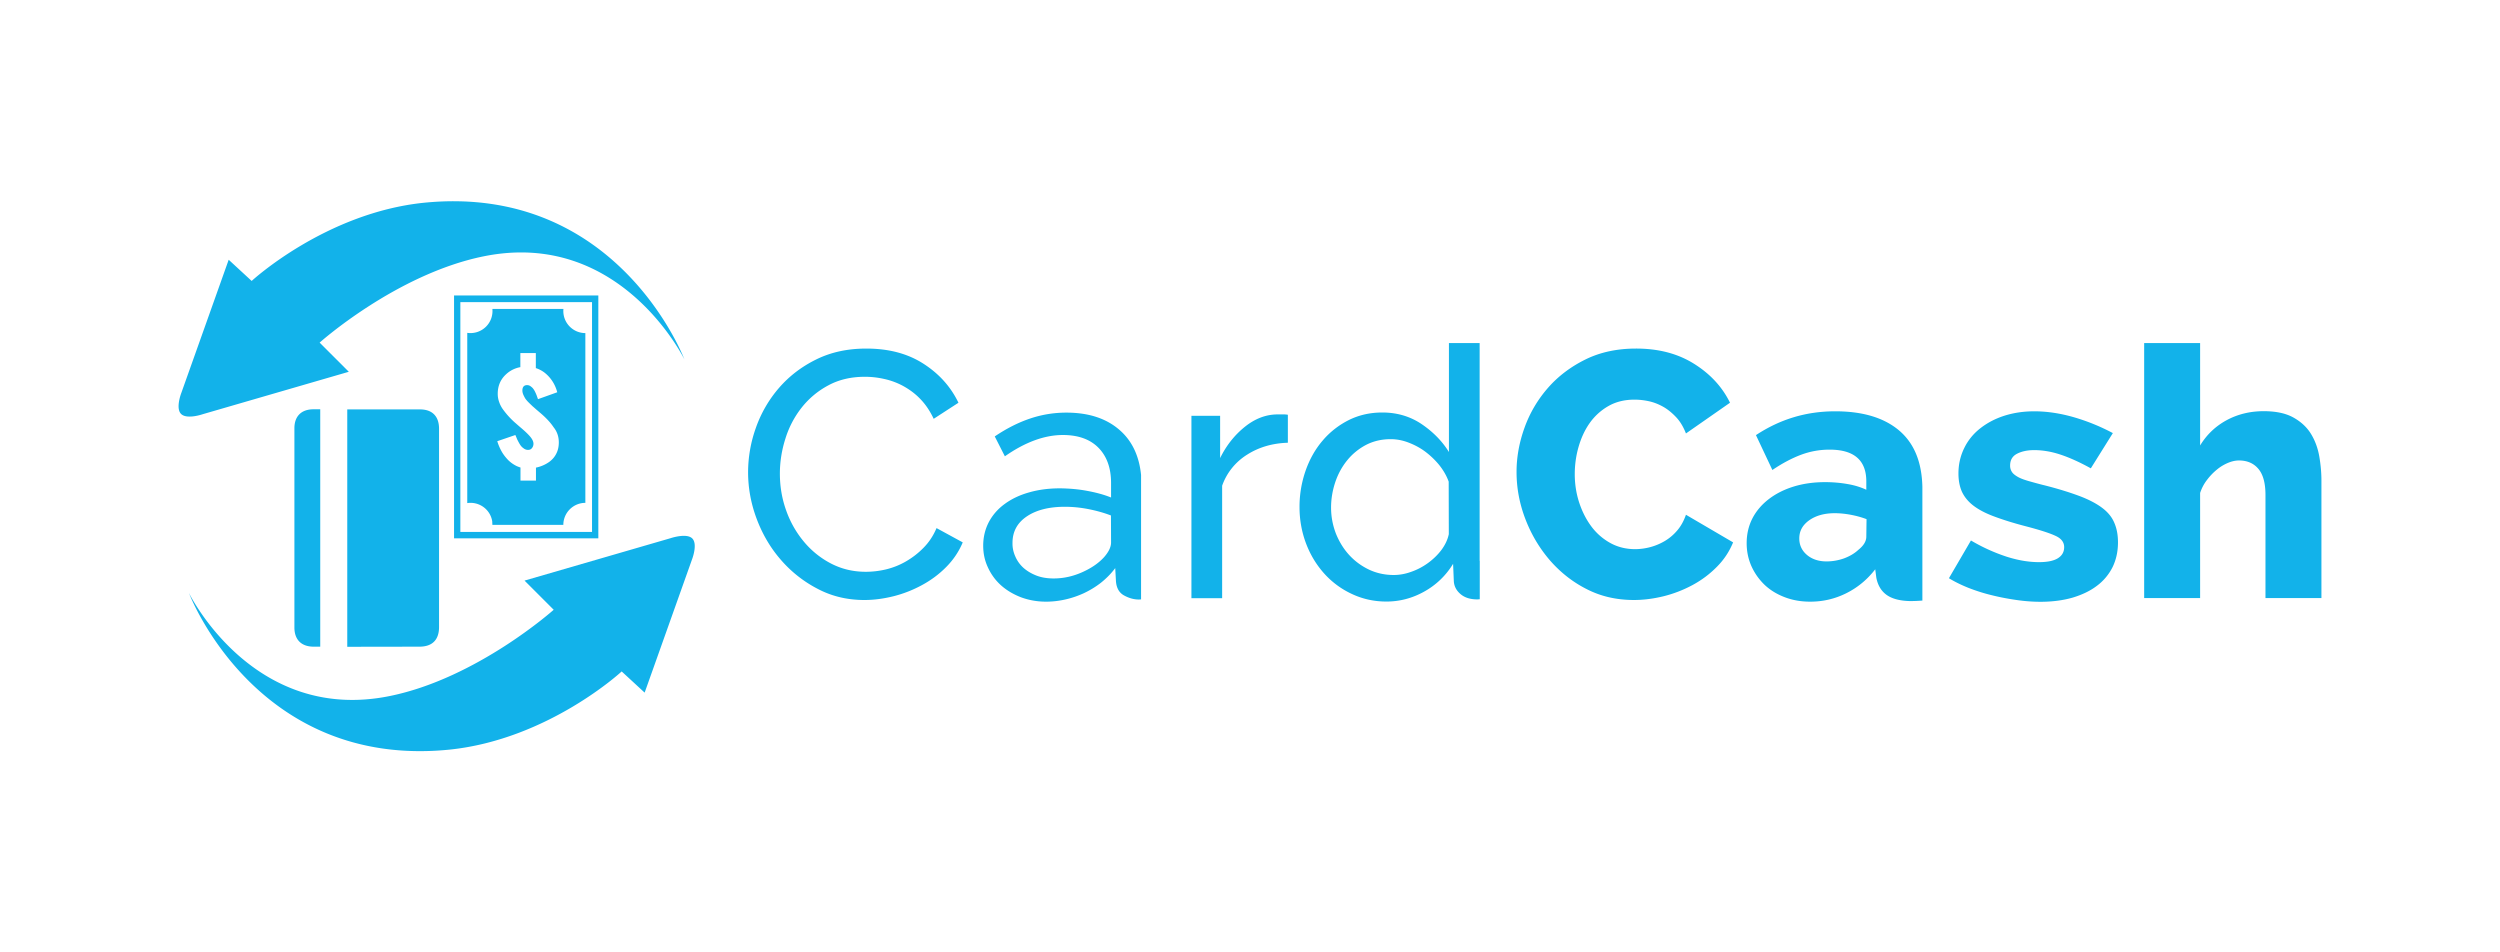 <svg xmlns="http://www.w3.org/2000/svg" xml:space="preserve" width="210" height="80" style="enable-background:new 0 0 210 80"><style>.st0{fill:#12b2ea}</style><g id="Layer_1"><path d="M77.56 46.03c-.44.45-.94.83-1.48 1.14-.52.3-1.08.52-1.66.66-.55.13-1.12.2-1.69.2-1.04 0-1.99-.22-2.88-.67a7.379 7.379 0 0 1-2.29-1.82 8.443 8.443 0 0 1-1.51-2.63c-.36-.99-.54-2.03-.54-3.13 0-.99.16-1.98.46-2.92.29-.95.75-1.83 1.36-2.61.61-.77 1.35-1.4 2.25-1.88.89-.48 1.91-.72 3.07-.72.54 0 1.08.06 1.61.18.56.12 1.1.32 1.6.59.53.29 1.02.65 1.44 1.09.44.45.82 1.01 1.13 1.67l2.08-1.35c-.65-1.35-1.63-2.44-2.96-3.29s-2.92-1.26-4.78-1.26c-1.57 0-2.96.3-4.2.91s-2.27 1.4-3.13 2.39c-.85.98-1.51 2.12-1.94 3.34a11.13 11.13 0 0 0-.66 3.74c0 1.33.24 2.64.72 3.92.48 1.28 1.15 2.43 2.02 3.43.87 1.01 1.92 1.84 3.1 2.45 1.19.63 2.5.94 3.93.94.8 0 1.62-.11 2.46-.32.83-.21 1.64-.53 2.39-.94.74-.4 1.43-.91 2.02-1.51.59-.59 1.07-1.3 1.39-2.07l-2.2-1.2c-.28.66-.65 1.21-1.11 1.67m15.77-.46c0 .37-.19.77-.56 1.2-.45.51-1.07.94-1.85 1.29s-1.58.53-2.41.53c-.55 0-1.04-.08-1.47-.25-.43-.17-.79-.39-1.09-.66a2.74 2.74 0 0 1-.67-.95c-.16-.36-.24-.74-.23-1.13 0-.94.4-1.68 1.2-2.22.8-.54 1.87-.81 3.2-.81.63 0 1.28.06 1.95.19.67.13 1.32.31 1.92.54l.01 2.27zm.88-9.3c-1.14-1.08-2.68-1.61-4.64-1.61-1.06 0-2.07.17-3.05.5-.98.33-1.97.83-2.96 1.5l.85 1.67c1.7-1.19 3.33-1.79 4.87-1.79 1.29 0 2.29.36 2.99 1.07.7.71 1.06 1.7 1.06 2.95v1.23c-.59-.24-1.26-.42-2.02-.56-.75-.14-1.5-.2-2.26-.21-.94 0-1.8.11-2.6.34-.79.22-1.48.55-2.05.97-.58.42-1.02.93-1.34 1.53-.31.6-.47 1.26-.47 1.98 0 .65.13 1.26.4 1.83.26.57.63 1.08 1.1 1.5.47.42 1.03.75 1.67 1 .65.24 1.35.37 2.11.37.53 0 1.06-.06 1.6-.18s1.07-.3 1.57-.53c.51-.24.99-.53 1.44-.88.45-.36.86-.77 1.2-1.23l.06 1.09c.04.57.26.97.67 1.2.41.23.83.35 1.26.35.06 0 .12-.01.18-.01V39.9c-.15-1.51-.69-2.73-1.64-3.63m13.12-1.46c-.98 0-1.9.35-2.76 1.04-.86.69-1.56 1.57-2.08 2.63v-3.55h-2.41v15.32h2.58V40.8c.38-1.08 1.12-2 2.1-2.61.99-.63 2.13-.96 3.42-1v-2.35c-.12-.02-.23-.03-.35-.03h-.5zm14.37 10.06c-.1.47-.31.91-.63 1.34-.32.42-.71.79-1.14 1.1-.43.31-.91.56-1.41.73-.5.18-.98.26-1.45.26-.74 0-1.43-.15-2.07-.45-.63-.3-1.19-.71-1.66-1.22s-.84-1.11-1.12-1.8c-.27-.7-.41-1.44-.41-2.19 0-.72.12-1.44.35-2.13.23-.69.57-1.31 1.01-1.85.43-.53.97-.97 1.58-1.29.62-.32 1.31-.48 2.07-.48.49 0 .98.09 1.48.28.5.19.98.44 1.41.76.44.33.84.71 1.19 1.14.35.44.62.91.79 1.39l.01 4.41zm2.59 2.2V28.82h-2.58v9.15c-.57-.92-1.34-1.7-2.3-2.35-.97-.65-2.07-.97-3.3-.97-1.02 0-1.95.21-2.8.63-.84.42-1.59 1-2.2 1.72-.62.72-1.1 1.57-1.44 2.54a9.2 9.2 0 0 0-.51 3.07c0 1.03.18 2.06.54 3.02.36.96.87 1.8 1.51 2.52a7.16 7.16 0 0 0 2.32 1.73c.9.43 1.88.65 2.93.65 1.12 0 2.18-.28 3.18-.84a6.516 6.516 0 0 0 2.42-2.33l.06 1.44c.02.43.21.8.56 1.1.35.3.82.45 1.41.45.06 0 .14-.01.21-.01v-3.21c-.01-.02-.01-.04-.01-.06m16.57-2.48c-.3.35-.66.65-1.06.88-.74.43-1.58.65-2.44.66-.76 0-1.46-.17-2.08-.51a4.97 4.97 0 0 1-1.6-1.39c-.44-.59-.78-1.26-1.03-2.02-.25-.77-.37-1.57-.37-2.38 0-.76.1-1.52.31-2.26.21-.74.51-1.41.92-2 .41-.59.94-1.08 1.56-1.44.63-.37 1.37-.56 2.23-.56.37 0 .77.04 1.19.13s.83.25 1.22.47c.39.22.75.52 1.09.88s.61.82.82 1.36l3.7-2.58c-.66-1.35-1.68-2.44-3.05-3.29s-2.98-1.26-4.84-1.26c-1.58 0-3 .3-4.24.91-1.24.61-2.29 1.4-3.15 2.38-.86.98-1.53 2.11-1.97 3.33-.45 1.24-.68 2.49-.68 3.74 0 1.33.24 2.64.73 3.93s1.17 2.44 2.04 3.46c.87 1.01 1.92 1.85 3.11 2.45 1.2.62 2.53.92 3.98.92.82 0 1.66-.11 2.51-.32.84-.21 1.66-.53 2.42-.94.76-.41 1.44-.92 2.04-1.53.59-.59 1.05-1.29 1.36-2.05l-3.96-2.32c-.19.54-.44.99-.76 1.35m35.68-1.96c-.49-.36-1.13-.69-1.91-.98-.78-.29-1.74-.59-2.88-.88-.46-.11-.92-.24-1.38-.37-.37-.11-.67-.22-.89-.35-.22-.13-.39-.26-.48-.41a.95.95 0 0 1-.15-.54c0-.45.19-.78.57-.98.38-.2.87-.31 1.45-.31.7 0 1.43.12 2.19.37s1.61.63 2.57 1.16l1.85-2.96c-1.05-.56-2.16-1.01-3.3-1.34-1.12-.32-2.23-.49-3.3-.49-.92 0-1.76.13-2.54.38-.77.25-1.44.61-2.01 1.06-.56.44-1.02 1-1.33 1.64-.32.65-.49 1.36-.49 2.14 0 .59.1 1.1.29 1.53.2.43.51.82.95 1.16.44.34 1.02.65 1.75.92.72.27 1.6.55 2.64.82 1.19.31 2.03.58 2.52.81.49.22.73.54.73.95 0 .41-.18.72-.54.94s-.89.32-1.57.32c-.88 0-1.8-.16-2.76-.47a15.1 15.1 0 0 1-2.96-1.35l-1.85 3.17c.47.29 1.02.56 1.64.81.64.25 1.3.46 1.97.62.68.17 1.37.3 2.07.4.69.1 1.37.15 2.01.15 1 0 1.9-.12 2.7-.35.8-.24 1.49-.57 2.05-1 .55-.41 1-.95 1.31-1.57.3-.62.45-1.31.45-2.07 0-.65-.11-1.2-.32-1.67-.21-.49-.56-.9-1.05-1.26m18.28-4.29c-.12-.69-.35-1.32-.69-1.88-.34-.56-.83-1.02-1.47-1.38-.64-.36-1.47-.54-2.51-.54-1.13 0-2.17.25-3.1.75-.93.5-1.68 1.21-2.24 2.13v-8.6h-4.7v21.42h4.7v-8.83c.13-.4.33-.78.59-1.11.24-.32.52-.61.84-.87.28-.23.6-.42.94-.56.32-.13.62-.19.89-.19.69 0 1.23.23 1.63.7s.6 1.2.6 2.2v8.66h4.7v-9.86c0-.66-.06-1.34-.18-2.04m-38.05 6.74c0 .39-.23.76-.67 1.11-.31.29-.71.53-1.19.71-.47.17-.98.26-1.48.26-.66 0-1.21-.18-1.64-.54-.43-.36-.65-.83-.65-1.39 0-.63.28-1.13.84-1.53.56-.39 1.27-.59 2.13-.59.41 0 .86.04 1.34.13s.92.21 1.34.37l-.02 1.47zm2.79-8.89c-1.27-1.09-3.07-1.64-5.4-1.64-1.23 0-2.4.17-3.49.5-1.1.33-2.15.83-3.17 1.5l1.38 2.93c.84-.57 1.64-.99 2.41-1.28a6.79 6.79 0 0 1 2.4-.43c2.05 0 3.08.89 3.08 2.67v.7c-.45-.21-.98-.38-1.58-.48-.62-.11-1.25-.16-1.88-.16-.98 0-1.87.13-2.67.38-.8.25-1.5.61-2.08 1.06s-1.04.99-1.36 1.61c-.32.63-.48 1.32-.48 2.08 0 .7.14 1.35.41 1.95.27.59.64 1.11 1.11 1.56.47.44 1.03.78 1.69 1.03s1.36.37 2.13.37c1.06 0 2.06-.23 3.01-.7.95-.47 1.77-1.14 2.45-2.02l.09.7c.12.63.4 1.11.85 1.44.45.33 1.11.51 1.97.53.29 0 .63-.01 1.01-.04h.04v-9.56c-.05-2.07-.68-3.63-1.92-4.7M35.23 54.32c1.08 0 1.65-.57 1.65-1.65V36.01c0-1.04-.57-1.62-1.6-1.62h-6.11v19.94l6.06-.01m-8.9-19.94c-1.01 0-1.6.58-1.6 1.59v16.74c0 1.03.59 1.61 1.62 1.61h.55V34.38h-.57z" class="st0"/><path d="m52.22 56.4 1.93 1.78 3.98-11.19s.5-1.28.02-1.76-1.83-.02-1.83-.02l-12.26 3.56 2.45 2.45s-6.42 5.74-13.74 7.24c-11.53 2.37-16.9-8.65-16.9-8.65s5.58 14.79 21.87 13.16c8.3-.85 14.49-6.57 14.48-6.57m-5.28-19.24c0 .35-.07.68-.22.96-.14.28-.35.51-.6.69-.33.23-.71.39-1.1.47v1.09h-1.3v-1.1c-.1-.03-.2-.07-.3-.11-.27-.13-.52-.3-.74-.52-.21-.22-.4-.46-.55-.73-.15-.27-.27-.55-.36-.85l1.52-.52.13.31c.03.08.09.19.16.32s.14.24.21.32c.07.08.16.15.25.21.1.06.2.09.31.09.15 0 .26-.05.34-.16.08-.1.12-.22.12-.36 0-.18-.1-.39-.3-.62-.2-.23-.48-.49-.84-.79l-.39-.34a6.753 6.753 0 0 1-1-1.09c-.15-.2-.27-.42-.35-.66-.08-.22-.12-.45-.12-.69 0-.66.23-1.21.7-1.64.33-.31.75-.52 1.2-.6v-1.18h1.3v1.26c.31.1.6.26.84.47.46.4.79.92.96 1.56l-1.62.58c-.03-.1-.07-.19-.1-.29-.04-.1-.08-.2-.13-.3-.05-.11-.11-.21-.18-.3-.06-.08-.14-.14-.22-.2a.49.49 0 0 0-.28-.09c-.26 0-.4.15-.4.46 0 .11.03.23.08.35.05.11.1.21.16.31.06.09.15.2.29.34s.25.24.32.31c.13.11.26.23.39.34l.34.29c.45.39.8.77 1.05 1.15.3.37.43.81.43 1.26m-5.58 6.93h5.96c0-1.02.83-1.85 1.85-1.85V27.98c-1.02 0-1.85-.83-1.85-1.85 0-.06 0-.12.01-.18h-5.97a1.85 1.85 0 0 1-2.11 2.01v14.3c1.01-.15 1.95.54 2.1 1.55 0 .1.01.19.01.28m8.37.59H38.67v-19.3h11.06v19.3zm-11.59.54h12.12v-20.4H38.14v20.4zm-17-21.62-1.93-1.78-3.98 11.19s-.5 1.28-.02 1.76c.49.49 1.83.02 1.83.02l12.26-3.56-2.45-2.45s6.42-5.74 13.74-7.24c11.53-2.37 16.9 8.65 16.9 8.65S51.91 15.4 35.62 17.03c-8.29.85-14.48 6.57-14.48 6.57" class="st0"/></g></svg>